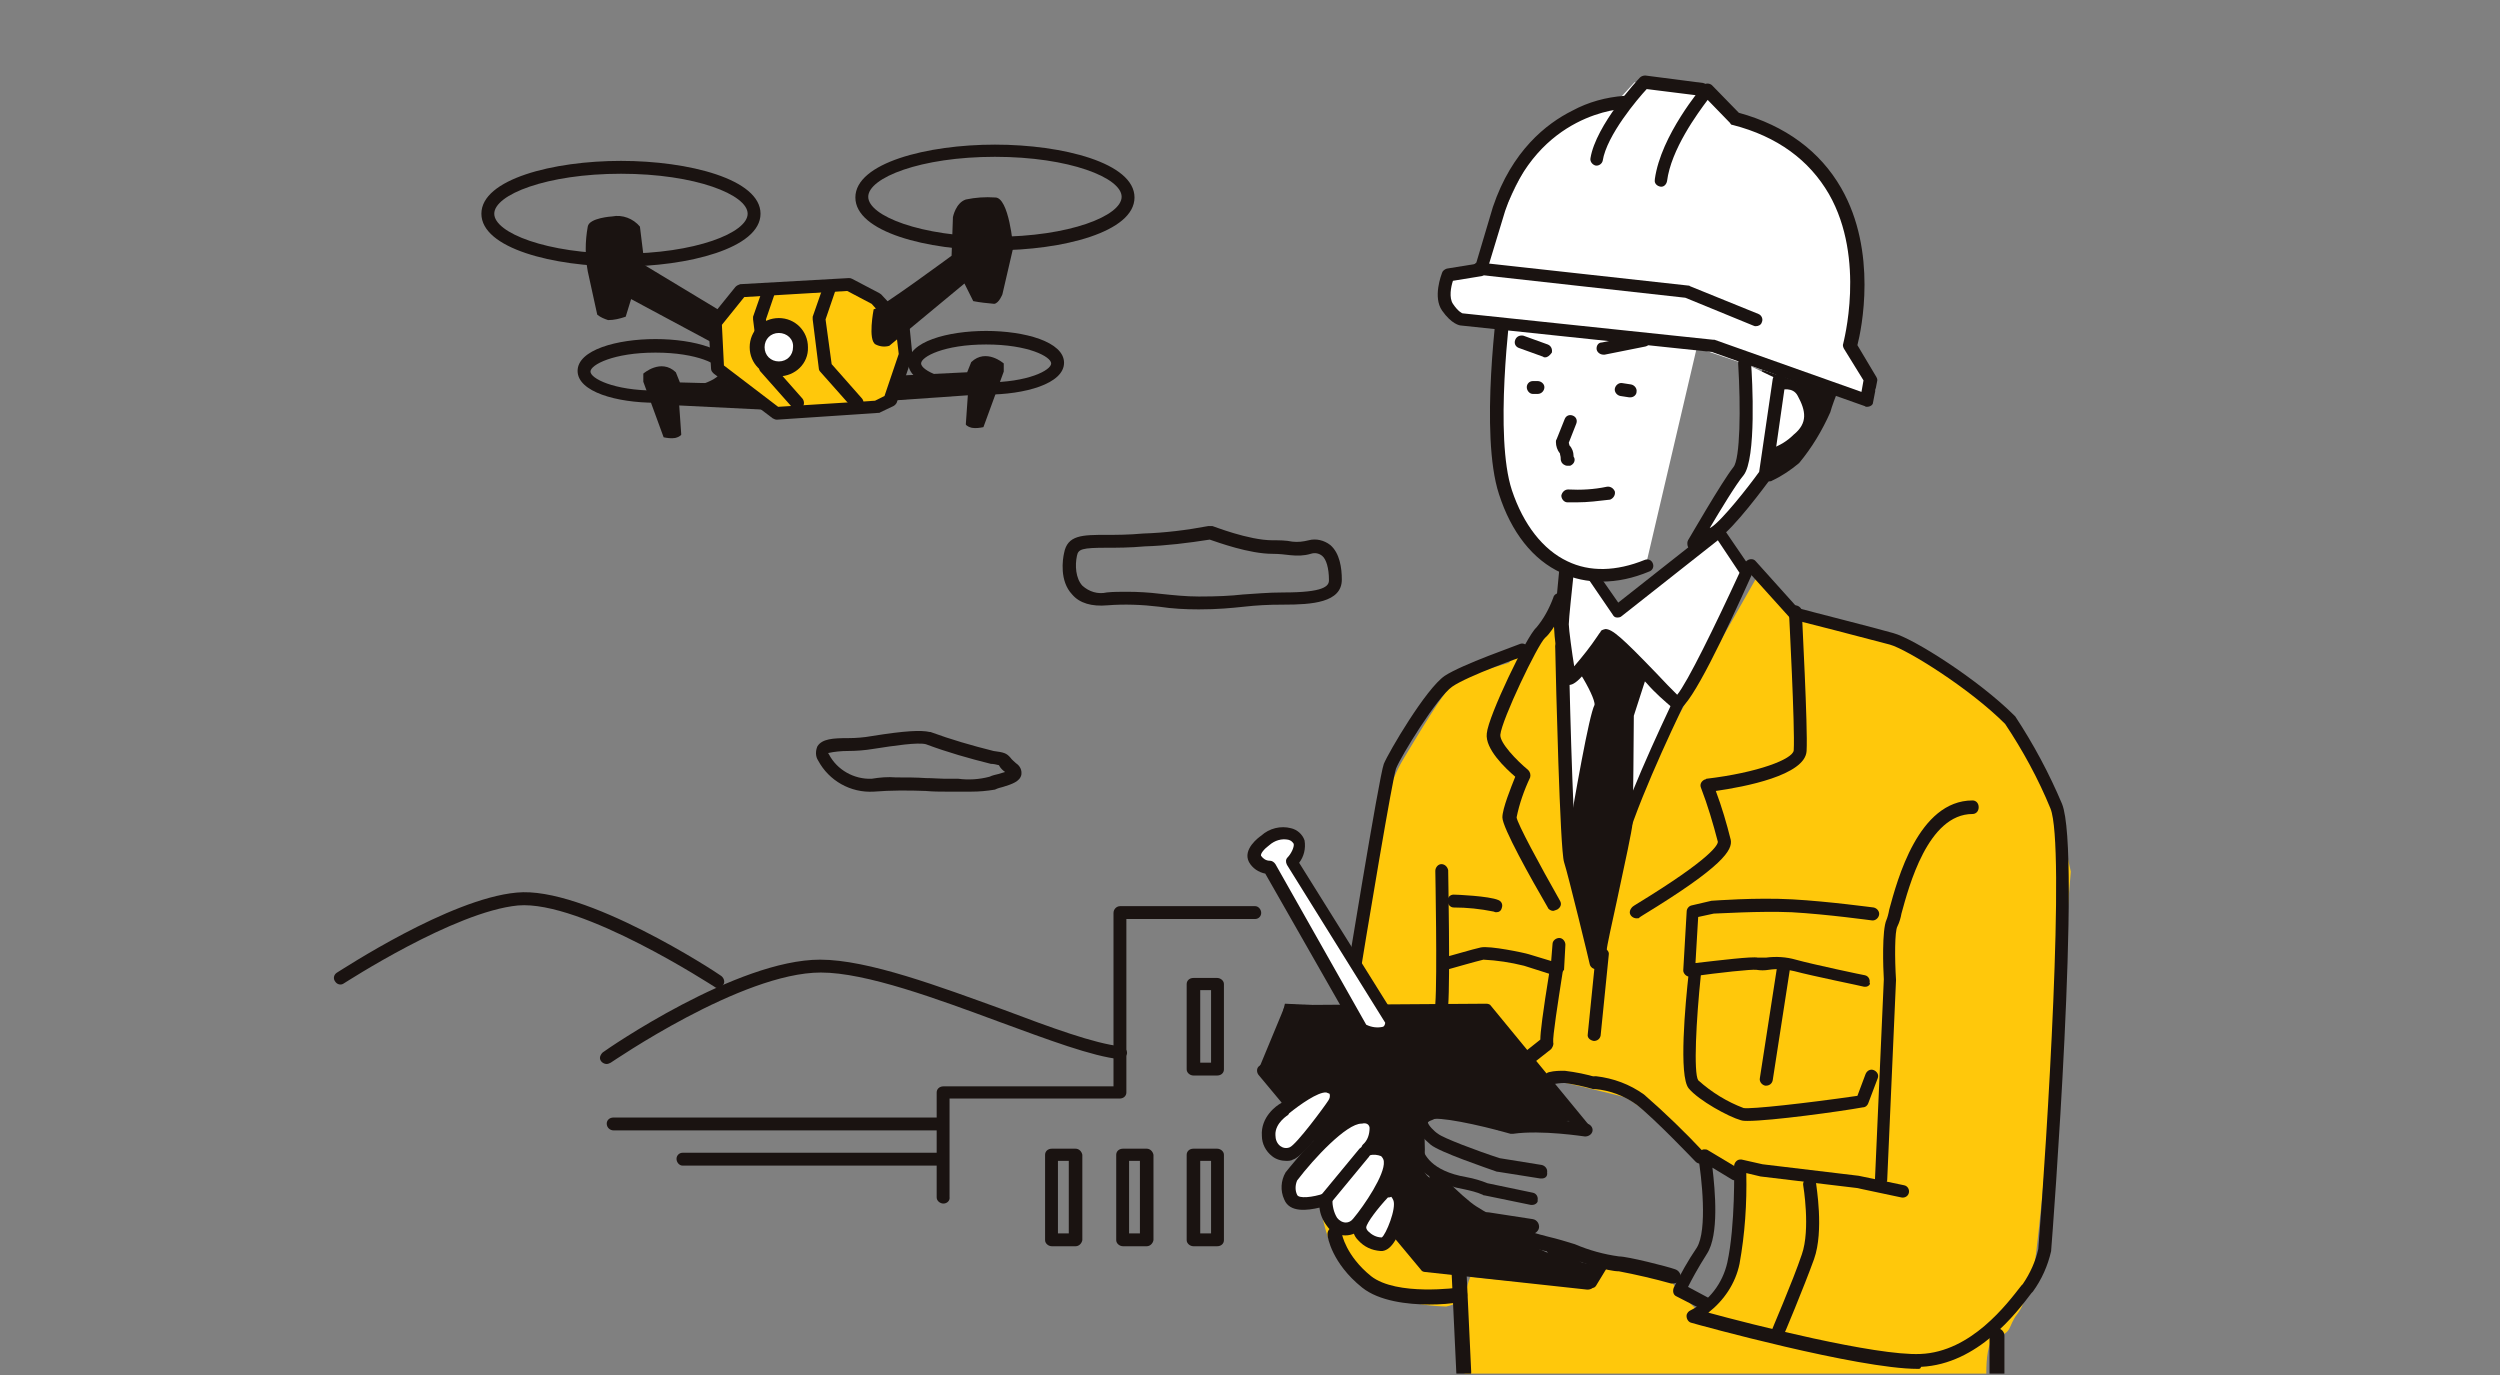 <?xml version="1.0" encoding="utf-8"?>
<!-- Generator: Adobe Illustrator 27.2.0, SVG Export Plug-In . SVG Version: 6.00 Build 0)  -->
<svg version="1.1" id="レイヤー_6" xmlns="http://www.w3.org/2000/svg" xmlns:xlink="http://www.w3.org/1999/xlink" x="0px"
	 y="0px" viewBox="0 0 369 203" style="enable-background:new 0 0 369 203;" xml:space="preserve">
<rect x="0" y="0" width="369" height="203" fill="#808080" stroke="none"/>
<style type="text/css">
	.st0{clip-path:url(#SVGID_00000001637879353809607490000001163759953781093800_);}
	.st1{fill:#1A1311;}
	.st2{fill:#FFC80B;}
	.st3{fill:#FFFFFF;}
	.st4{fill:none;}
</style>
<g id="グループ_918" transform="translate(-792.147 -883.154)">
	<g>
		<defs>
			<rect id="SVGID_1_" x="823.6" y="883.2" width="306.2" height="202.7"/>
		</defs>
		<clipPath id="SVGID_00000111180710055904692140000009317234780086507912_">
			<use xlink:href="#SVGID_1_"  style="overflow:visible;"/>
		</clipPath>
		<g id="グループ_937" style="clip-path:url(#SVGID_00000111180710055904692140000009317234780086507912_);">
			<g id="グループ_936">
				<g id="グループ_918-2">
					<path id="パス_6054" class="st1" d="M1053.3,953.2c1.3-0.7,2.6-1.5,3.7-2.4c1.7-2.2,3.1-4.6,4.3-7.1c0.2-0.8,0.9-2.7,0.9-2.7
						s-2.7-1.3-3.7-1.7s-3.8-1.6-3.8-1.6s-1.3-0.5-1.7,1.2C1052.5,940.4,1051.3,952.8,1053.3,953.2z"/>
					<path id="パス_6055" class="st1" d="M1053.3,954.2c-0.1,0-0.1,0-0.2,0c-0.5-0.1-0.8-0.4-1.1-0.9c-1.5-2.6-0.4-13.3,0-14.8
						c0.2-0.7,0.6-1.3,1.3-1.7c0.5-0.3,1.2-0.3,1.7-0.1c0,0,2.9,1.2,3.9,1.7s3.8,1.8,3.8,1.8c0.4,0.2,0.7,0.7,0.5,1.2
						c0,0-0.7,1.8-0.9,2.6c-1.2,2.7-2.7,5.2-4.6,7.5c-1.2,1-2.5,1.9-4,2.6C1053.6,954.2,1053.4,954.2,1053.3,954.2z M1054.3,938.5
						c-0.1,0-0.1,0-0.2,0c-0.2,0.1-0.3,0.3-0.3,0.5c-0.5,1.7-1.1,10.9-0.4,13c1-0.5,2-1.2,2.9-1.9c1.6-2.1,2.9-4.3,4.1-6.7
						c0.1-0.5,0.4-1.3,0.7-1.9c-0.9-0.4-2.2-1.1-2.9-1.4C1057.1,939.7,1054.5,938.6,1054.3,938.5
						C1054.3,938.5,1054.3,938.5,1054.3,938.5L1054.3,938.5z"/>
				</g>
				<path id="パス_6056" class="st2" d="M996.7,1063c-3.2,0.8-9.3,0-9.3,0s1.4,8.4,7.5,10.7c3.4,1.4,7,2.2,10.7,2.3
					c0,0,2.8-0.5,2.8-2.3c0-1-0.2-2-0.8-2.9L996.7,1063z"/>
				<path id="パス_6057" class="st1" d="M1024.6,1048.5l-13-15.8l-29.8-1.4l-2.3,9.3l2.3,4.2l4.9,7.5c0,0,14.3,15.8,15.1,16.8
					s24.8,3.6,24.8,3.6l1.8-2.6c0,0-4.2-0.9-6.1-1.4s-9.3-4.2-10.7-5.1s-3.6-1.8-5.6-4.2s-4.2-2.3-3.7-4.7s-0.5-5.6,0.9-6.1
					s0.9-0.9,4.2-0.5s4.9,0.4,6.5,0.9S1024.6,1048.5,1024.6,1048.5z"/>
				<path id="パス_6058" class="st2" d="M1082.9,984.2l-10.7-6.5c0,0-7.5-2.8-9.8-2.8c-1.8-0.1-3.5-0.6-5.1-1.4l-3.3-3.3l-2.3-2.3
					c0,0-11.7,20.5-12.6,22.4c-0.9,1.9-8.9,15.4-8.9,15.4l-4.2-0.9c0,0-1.4-3.7-2.3-7s-1.4-23.8-1.4-23.8l-7.5,7
					c0,0-6.5,1.9-7.9,2.8s-6.1,8.9-7.5,11.2s-2.3,4.7-2.3,6.1s-5.1,22.4-5.1,22.4l3.7,8.9l15.8,0.5l8.4,9.3c0,0,9,2.1,11.7,2.8
					c2.6,0.7,9,7.6,10.3,8.4s4,2.6,5.6,2.3c1-0.1,1.9,0.5,2.3,1.4l-0.9,11.7l-5.6,8.4l-3.3-3.3l-1.4-1.9l-9.8-2.3
					c0,0,0.5,3.3-3.3,3.3c-3.7,0-16.3-1.4-16.3-1.4c-1.6,3-0.9,14-0.9,14l0.1,1.9l77.1,1.8c0,0-0.9-8.4,1.4-8.9s1.6-1.5,3-3.3
					s1.4-4.2,2.3-6.1s5.6-59.2,5.6-59.2s-1.9-8.4-2.3-10.3S1088,985.6,1082.9,984.2z"/>
				<path id="パス_6059" class="st1" d="M888.9,942.6c-5.7,0-11.5-1.6-11.5-4.7s5.8-4.7,11.5-4.7s11.5,1.6,11.5,4.7
					S894.6,942.6,888.9,942.6z M888.9,935.2c-6.2,0-9.6,1.8-9.6,2.8s3.4,2.8,9.6,2.8s9.6-1.8,9.6-2.8S895.1,935.2,888.9,935.2z"/>
				<path id="パス_6060" class="st1" d="M908.5,943.8l-16.1-0.8l0.3,4.3c0,0-0.1,0.3-0.9,0.5c-0.6,0.1-1.2,0-1.7-0.1l-3-8.2v-1.2
					c0,0,2.6-2.3,4.8-0.2l0.6,1.5l14.8,0.4"/>
				<path id="パス_6061" class="st1" d="M991.1,1033.2c-0.1,0-0.1,0-0.2,0c-0.5-0.1-0.9-0.6-0.8-1.1c0,0,0,0,0,0
					c0.6-3.5,5.6-34.4,6.3-36.2c0.7-1.7,6.2-11.1,9-13c2.6-1.7,10.7-4.5,11.1-4.7c0.5-0.2,1,0.1,1.2,0.6s-0.1,1-0.6,1.2
					c-0.1,0-8.3,2.9-10.6,4.5c-2.2,1.5-7.6,10.3-8.3,12.1c-0.5,1.4-4,22.2-6.2,35.8C992,1032.9,991.6,1033.2,991.1,1033.2z"/>
				<path id="パス_6062" class="st1" d="M1004.9,1032.3C1004.8,1032.3,1004.8,1032.3,1004.9,1032.3c-0.6,0-1-0.5-0.9-1
					c0,0,0,0,0,0c0.3-3.9,0-19.5,0-19.6c0-0.5,0.4-1,0.9-1c0.5,0,0.9,0.4,1,0.9c0,0,0,0,0,0.1c0,0.6,0.3,15.8,0,19.9
					C1005.8,1031.9,1005.4,1032.3,1004.9,1032.3z"/>
				<g id="グループ_919">
					<path id="パス_6063" class="st3" d="M1041,984.5c-0.8,1.8-8.6,17.4-10.4,25.3s-2.9,15.5-2.9,15.5s-3.2-13.3-3.8-15.2
						c-0.6-1.9-1.2-31.3-1.2-31.3l2.1-7.5l6.4,5.1l5.4-2.8L1041,984.5z"/>
					<path id="パス_6064" class="st1" d="M1027.7,1026.2c-0.4,0-0.8-0.3-0.9-0.7c0-0.1-3.2-13.3-3.8-15.1
						c-0.6-1.9-1.2-26.6-1.3-31.6c0-0.1,0-0.2,0-0.3l2.1-7.5c0.1-0.5,0.7-0.8,1.2-0.7c0.1,0,0.2,0.1,0.3,0.2l5.9,4.7l4.9-2.5
						c0.5-0.2,1-0.1,1.3,0.4c0,0,0,0.1,0,0.1l4.4,11c0.1,0.2,0.1,0.5,0,0.7c-0.1,0.3-0.4,0.8-0.8,1.6c-2.2,4.6-8,16.8-9.5,23.5
						c-1.8,7.8-2.9,15.3-2.9,15.4C1028.6,1025.8,1028.2,1026.2,1027.7,1026.2L1027.7,1026.2z M1023.7,978.9
						c0.2,11.2,0.8,29.5,1.2,30.9c0.4,1.2,1.7,6.6,2.7,10.7c0.5-2.9,1.3-6.9,2.2-10.9c1.6-6.8,7.5-19.2,9.7-23.9
						c0.2-0.5,0.4-0.9,0.6-1.2l-3.9-9.7l-4.5,2.3c-0.3,0.2-0.7,0.1-1-0.1l-5.3-4.2L1023.7,978.9z"/>
				</g>
				<g id="グループ_920">
					<path id="パス_6065" class="st1" d="M1026.3,982c0,0,2.8,4.6,2.1,5.6s-4.3,22-4.3,22s4.3,14.6,4.4,13.6
						c0.1-1,3.7-16.9,3.8-18.6s0.2-16.1,0.2-16.1l2.1-6.4l-5.2-4.4L1026.3,982z"/>
					<path id="パス_6066" class="st1" d="M1028.3,1024.2c-0.8,0-1.2-1.1-5.2-14.3c0-0.1,0-0.3,0-0.4c1.6-9.4,3.6-20.8,4.4-22.3
						c0.1-0.6-0.9-2.7-2.1-4.6c-0.2-0.3-0.2-0.7,0-1l3-4.3c0.3-0.4,0.9-0.5,1.3-0.2c0,0,0,0,0.1,0.1l5.2,4.4c0.3,0.2,0.4,0.7,0.3,1
						l-2,6.2c0,1.6-0.1,14.3-0.2,16c-0.1,1-1,5.3-2.3,11.3c-0.7,3.2-1.5,6.8-1.5,7.3c0,0.5-0.4,0.9-0.9,0.9
						C1028.5,1024.2,1028.4,1024.2,1028.3,1024.2z M1025.1,1009.6c1.1,3.7,2.3,7.6,3.1,10.2c0.2-1.1,0.5-2.4,0.9-4.2
						c0.9-4.3,2.2-10.1,2.2-11c0.1-1.7,0.2-15.9,0.2-16c0-0.1,0-0.2,0-0.3l1.9-5.8l-3.9-3.3l-2,2.9c1.8,3.1,2.4,5.2,1.7,6.1
						C1028.6,989.3,1026.4,1001.8,1025.1,1009.6L1025.1,1009.6z M1027.6,987.1C1027.6,987.1,1027.6,987.1,1027.6,987.1
						C1027.6,987.1,1027.6,987.1,1027.6,987.1L1027.6,987.1z"/>
				</g>
				<g id="グループ_921">
					<path id="パス_6067" class="st3" d="M1026.4,967l4.4,6.4l15-11.8l4.1,6c0,0-9,20-10.3,19.3c-1.3-0.8-10-10.8-10.8-9.8
						c-0.7,1-5.2,7.6-5.5,5.9s-1-6.6-1-7.6s0.8-8.2,0.8-8.2L1026.4,967z"/>
					<path id="パス_6068" class="st1" d="M1039.8,987.9c-0.2,0-0.4,0-0.6-0.1c-1.4-1.2-2.8-2.4-4-3.8c-1.9-2-3.8-3.9-5.9-5.7
						l-0.1,0.1c-3.7,5.2-4.8,6.1-5.8,5.8c-0.5-0.1-0.9-0.6-0.9-1.1l-0.2-1.1c-0.4-2.2-0.7-4.4-0.8-6.6c0.1-1,0.8-7.9,0.8-8.2
						c0-0.5,0.4-0.8,0.9-0.9l3.1-0.2c0.3,0,0.6,0.1,0.8,0.4l3.9,5.6l14.2-11.2c0.2-0.2,0.5-0.2,0.7-0.2c0.3,0,0.5,0.2,0.6,0.4l4.1,6
						c0.2,0.3,0.2,0.6,0.1,0.9c-3.9,8.7-8.9,19.2-10.7,19.8C1040,987.8,1039.9,987.9,1039.8,987.9z M1029.1,976c1,0,2.4,1.2,7.5,6.5
						c1.1,1.2,2.4,2.5,3.1,3.2c1.5-1.8,5.6-10.2,9.2-18l-3.2-4.8l-14.2,11.2c-0.2,0.2-0.5,0.2-0.7,0.2c-0.3,0-0.5-0.2-0.6-0.4
						l-4.1-6l-1.7,0.1c-0.2,1.9-0.7,6.5-0.7,7.3c0,0.7,0.5,4.4,0.8,6.2c1.2-1.4,2.4-2.9,3.4-4.4c0.2-0.3,0.4-0.6,0.5-0.7
						C1028.4,976.2,1028.7,976.1,1029.1,976C1029.1,976,1029.1,976,1029.1,976z M1024.4,982.8L1024.4,982.8z"/>
				</g>
				<g id="グループ_922">
					<path id="パス_6069" class="st3" d="M1044.2,927.6c0,0-5.7-7.4-7-8.7s-13.9-0.4-16.1,0.9s-7,7-7,7s-2.9,20.5,0,29.2
						c3.2,9.7,10.7,14.9,20.9,10.9"/>
					<path id="パス_6070" class="st1" d="M1028.5,969c-2,0-4.1-0.4-5.9-1.3c-4.2-1.9-7.4-6-9.2-11.6c-2.9-8.8-0.2-28.7,0-29.6
						c0-0.2,0.1-0.3,0.2-0.5c0.2-0.2,4.9-5.8,7.2-7.2c2.2-1.3,15.4-2.6,17.3-0.7c1.3,1.3,6.8,8.5,7,8.8c0.3,0.4,0.2,1-0.2,1.3
						c-0.4,0.3-1,0.2-1.3-0.2c-1.9-2.5-5.9-7.6-6.9-8.6c-1.4-0.9-13-0.1-14.9,1c-1.6,1-5.1,4.9-6.5,6.6c-0.3,2.4-2.6,20.6,0,28.5
						c1.7,5.1,4.6,8.8,8.2,10.5c3.3,1.6,7.2,1.5,11.4-0.2c0.5-0.2,1,0,1.2,0.5c0.2,0.5,0,1-0.5,1.2
						C1033.2,968.5,1030.9,969,1028.5,969z"/>
				</g>
				<path id="パス_6071" class="st1" d="M1028.8,935.5c-0.5,0-1-0.4-1-0.9c0-0.5,0.3-0.9,0.8-0.9l6-1.2c0.5-0.1,1,0.2,1.1,0.7
					c0.1,0.5-0.2,1-0.7,1.1l0,0l-6,1.2C1029,935.5,1028.9,935.5,1028.8,935.5z"/>
				<path id="パス_6072" class="st1" d="M1020.2,935.9c-0.1,0-0.2,0-0.3-0.1l-3.6-1.3c-0.5-0.2-0.7-0.7-0.5-1.2
					c0.2-0.5,0.7-0.7,1.2-0.6l3.6,1.3c0.5,0.2,0.7,0.7,0.6,1.2C1020.9,935.6,1020.6,935.9,1020.2,935.9L1020.2,935.9z"/>
				<path id="パス_6073" class="st1" d="M1032.8,941.8c-0.1,0-0.1,0-0.2,0l-1.3-0.2c-0.5-0.1-0.9-0.6-0.8-1.1s0.6-0.9,1.1-0.8
					l1.3,0.2c0.5,0.1,0.9,0.6,0.8,1.1C1033.7,941.4,1033.3,941.8,1032.8,941.8L1032.8,941.8z"/>
				<path id="パス_6074" class="st1" d="M1019.1,941.3h-0.7c-0.5,0-0.9-0.5-0.9-1c0-0.5,0.4-0.9,0.9-0.9h0.7c0.5,0,1,0.4,1,0.9
					S1019.7,941.3,1019.1,941.3C1019.1,941.3,1019.1,941.3,1019.1,941.3z"/>
				<g id="グループ_923">
					<path id="パス_6075" class="st3" d="M1054.6,939.9c0,0,2.7-0.9,3.8,1.3s1.8,4.7-0.9,6.9s-3.8,2.2-3.8,2.2"/>
					<path id="パス_6076" class="st1" d="M1053.7,951.3c-0.5,0-0.9-0.4-0.9-1s0.4-1,0.9-1c1.2-0.4,2.3-1.1,3.2-2
						c2.1-1.7,1.8-3.5,0.6-5.7c-0.7-1.4-2.4-0.9-2.6-0.9c-0.5,0.1-1-0.2-1.2-0.7c-0.1-0.5,0.1-1,0.6-1.1c1.9-0.7,4,0.1,4.9,1.8
						c0.7,1.4,2.5,5-1.1,8C1055.3,951.1,1054,951.3,1053.7,951.3z"/>
				</g>
				<g id="グループ_925">
					<path id="パス_6077" class="st3" d="M1046.2,899.7l-3.5-3.4l-9.3-1l-3.4,3.7c-3.2,0-6.4,1.3-8.8,3.4
						c-3.9,3.7-7.4,13.1-9.6,17.4s-2.3,3.1-2.3,3.1l-4.2,1.9l0.5,3.8c0,0,1.1,1.9,1.8,1.5s35.3,4.4,35.3,4.4s24.5,8.5,24.8,7.7
						s1.8-1.1,1.4-1.8s-3.4-4.8-3.3-5.4s1.2-15.7-0.5-19.8S1055.9,900.8,1046.2,899.7z"/>
					<g id="グループ_924">
						<path id="パス_6078" class="st1" d="M1067.7,943.2c-0.1,0-0.2,0-0.3-0.1l-22.6-8l-37-3.9c-0.2,0-1.4-0.2-2.8-2.2
							c-1.4-2-0.1-5.3,0-5.6c0.1-0.3,0.4-0.5,0.7-0.6l4.3-0.7l2.5-8.4c2.8-8.3,7.9-12.3,11.7-14.2c2.4-1.3,5-2,7.7-2.2
							c0.5,0,0.9,0.4,1,0.9c0,0,0,0,0,0c0,0.5-0.4,1-0.9,1c-0.5,0-12.8,0.6-17.7,15.1l-2.7,8.9c-0.1,0.3-0.4,0.6-0.7,0.7l-4.3,0.7
							c-0.3,0.9-0.6,2.5,0,3.4c0.8,1.2,1.4,1.4,1.4,1.4l37,3.9c0.1,0,0.1,0,0.2,0l21.7,7.7l0.3-1.7l-2.9-4.7
							c-0.1-0.2-0.2-0.5-0.1-0.7c0-0.1,3.4-12.5-2.1-22.1c-2.9-5-7.6-8.5-14.2-10.2c-0.2,0-0.3-0.1-0.4-0.3l-3.3-3.4
							c-1.5,2-5.4,7.3-6,12c-0.1,0.5-0.5,0.9-1,0.8s-0.9-0.5-0.8-1c0,0,0,0,0-0.1c0.9-6.5,6.9-13.5,7.1-13.8
							c0.3-0.4,0.9-0.4,1.3-0.1c0,0,0,0,0.1,0.1l3.9,4c6.9,1.9,12,5.7,15.1,11.1c5.4,9.4,3,20.9,2.4,23.2l2.8,4.7
							c0.1,0.2,0.2,0.4,0.1,0.7l-0.6,3.1C1068.6,942.9,1068.2,943.2,1067.7,943.2L1067.7,943.2z"/>
						<path id="パス_6079" class="st1" d="M1027.8,907.6c0,0-0.1,0-0.1,0c-0.5-0.1-0.9-0.6-0.8-1.1c0.8-4.9,7-11.6,7.3-11.9
							c0.2-0.2,0.5-0.3,0.8-0.3l8.5,1.1c0.5,0.1,0.9,0.5,0.8,1.1c-0.1,0.5-0.5,0.9-1.1,0.8l-8-1c-1.3,1.4-5.9,6.8-6.5,10.6
							C1028.6,907.3,1028.2,907.6,1027.8,907.6z"/>
						<path id="パス_6080" class="st1" d="M1051.3,931.3c-0.1,0-0.2,0-0.4-0.1l-10-4.1l-30.6-3.4c-0.5-0.1-0.9-0.5-0.8-1
							s0.5-0.9,1-0.8l30.8,3.4c0.1,0,0.2,0,0.3,0.1l10.1,4.1c0.5,0.2,0.7,0.8,0.5,1.2C1052.1,931.1,1051.7,931.3,1051.3,931.3
							L1051.3,931.3z"/>
					</g>
				</g>
				<g id="グループ_926">
					<path id="パス_6081" class="st3" d="M1049.7,936.8c0,0,0.9,13.7-0.9,16s-6.7,10.6-6.7,10.6c1.1-0.4,2.1-0.9,3.1-1.6
						c2.2-1.3,7.5-8.6,7.5-8.6l2-14"/>
					<path id="パス_6082" class="st1" d="M1042.1,964.4c-0.5,0-0.9-0.4-0.9-1c0-0.2,0-0.3,0.1-0.5c0.2-0.3,4.9-8.5,6.7-10.8
						c1-1.2,1.1-8.7,0.7-15.3c0-0.5,0.4-1,0.9-1c0.5,0,1,0.4,1,0.9l0,0c0.2,2.4,0.8,14.2-1.1,16.6c-1.1,1.3-3.4,5.1-5,7.8l0.2-0.1
						c1.6-1,5.6-6.1,7.1-8.2l2-13.7c0.1-0.5,0.6-0.9,1.1-0.8c0.5,0.1,0.9,0.6,0.8,1.1l0,0l-2,14c0,0.2-0.1,0.3-0.2,0.4
						c-0.6,0.8-5.5,7.5-7.8,8.9c-1,0.7-2.2,1.3-3.4,1.7C1042.3,964.4,1042.2,964.4,1042.1,964.4z"/>
				</g>
				<path id="パス_6083" class="st1" d="M1023.5,951.9c-0.4,0-0.8-0.3-0.9-0.6c-0.1-0.2-0.1-0.4-0.1-0.6c0-0.2-0.1-0.4-0.1-0.6
					c-0.4-0.5-0.6-1.1-0.6-1.7c0-0.1,0-0.3,0.1-0.4l1.2-3c0.2-0.5,0.7-0.7,1.2-0.5c0.5,0.2,0.7,0.7,0.5,1.2l-1.1,2.8
					c0,0.1,0.1,0.3,0.1,0.4c0.4,0.4,0.6,1,0.6,1.5c0,0.1,0,0.2,0.1,0.3c0.2,0.5-0.1,1-0.6,1.2
					C1023.7,951.9,1023.6,951.9,1023.5,951.9L1023.5,951.9z"/>
				<path id="パス_6084" class="st1" d="M1024.9,957.3c-0.8,0-1.4,0-1.4,0c-0.5,0-0.9-0.5-0.9-1c0,0,0,0,0,0
					c0.1-0.5,0.5-0.9,1-0.9c1.9,0.1,3.8,0,5.7-0.4c0.5-0.1,1,0.2,1.2,0.7c0.1,0.5-0.2,1-0.7,1.2
					C1028.1,957.1,1026.5,957.3,1024.9,957.3z"/>
				<path id="パス_6085" class="st1" d="M1069.8,1058.1L1069.8,1058.1c-0.6,0-1-0.5-0.9-1l1.3-29.4c-0.1-1.6-0.3-7.3,0.4-8.8
					c0.1-0.2,0.3-0.9,0.4-1.5c1.2-4.4,4.3-16.1,12.3-16.1c0.5,0,0.9,0.4,0.9,1s-0.4,1-0.9,1c-6.6,0-9.4,10.7-10.5,14.7
					c-0.1,0.6-0.3,1.3-0.6,1.9c-0.4,0.7-0.4,4.7-0.2,7.9l-1.3,29.5C1070.7,1057.7,1070.3,1058.1,1069.8,1058.1z"/>
				<path id="パス_6086" class="st1" d="M1043.7,1076.5c-0.2,0-0.3,0-0.4-0.1l-3.7-1.9c-0.5-0.2-0.6-0.8-0.4-1.3
					c1-2,2.1-4,3.4-5.9c1.6-2.6,0.7-10.5,0.2-13.4c-0.1-0.5,0.3-1,0.8-1.1c0.2,0,0.5,0,0.6,0.1l4.5,2.7c0.5,0.3,0.6,0.9,0.3,1.3
					c-0.3,0.5-0.9,0.6-1.3,0.3l-2.8-1.7c0.4,3.4,1,9.9-0.8,12.7c-1.4,2.2-2.3,3.9-2.8,4.9l2.8,1.5c0.5,0.2,0.6,0.8,0.4,1.3
					C1044.3,1076.3,1044,1076.5,1043.7,1076.5L1043.7,1076.5z"/>
				<path id="パス_6087" class="st1" d="M1039.1,1072.6c-0.1,0-0.2,0-0.3,0c-2.5-0.7-5.1-1.3-7.7-1.8c-1.6,0-5.4-1.2-7.3-2
					c-1.2-0.4-2.4-0.8-3.6-1c-1.8-0.4-3.5-0.9-5.2-1.6c-0.6-0.2-0.8-0.9-0.6-1.4c0.2-0.6,0.9-0.8,1.4-0.6c1.6,0.6,3.3,1.1,4.9,1.5
					c1.3,0.3,2.6,0.7,3.9,1.1c2.1,0.9,4.3,1.5,6.5,1.8c1.3,0,7.2,1.5,8.3,1.9c0.6,0.2,0.9,0.8,0.8,1.3
					C1040.1,1072.3,1039.6,1072.6,1039.1,1072.6L1039.1,1072.6z"/>
				<path id="パス_6088" class="st1" d="M1019.7,1057.1c-0.1,0-0.1,0-0.2,0l-6.3-1c-0.1,0-0.1,0-0.1,0c-1.4-0.5-8.5-2.9-9.8-4
					c-0.9-0.8-2.2-1.9-2.2-3.3c0.1-0.8,0.5-1.5,1.2-1.9c1.9-1.3,9.7,0.7,13.2,1.7c3.6-0.3,7.3-0.2,10.9,0.4c0.5,0.1,0.9,0.6,0.8,1.1
					c-0.1,0.5-0.6,0.8-1.1,0.8c-0.1,0-6.4-1-10.6-0.4c-0.1,0-0.3,0-0.4,0c-4.9-1.4-10.8-2.6-11.8-2.1c-0.2,0.2-0.4,0.3-0.4,0.4
					c0,0.4,1,1.4,1.5,1.7c0.7,0.6,5.7,2.5,9.1,3.6l6.2,1c0.5,0.1,0.9,0.6,0.8,1.1C1020.6,1056.8,1020.2,1057.1,1019.7,1057.1
					L1019.7,1057.1z"/>
				<path id="パス_6089" class="st1" d="M1043.1,1054.9c-0.3,0-0.5-0.1-0.7-0.3c-0.1-0.1-6-6.3-8.7-8.4c-1.8-1.3-3.9-2.1-6.1-2.3
					c-0.5,0-0.9-0.5-0.9-1s0.5-0.9,1-0.9c2.6,0.3,5,1.2,7.1,2.7c3.1,2.7,6.1,5.6,8.9,8.6c0.4,0.4,0.3,1,0,1.3
					C1043.5,1054.8,1043.3,1054.9,1043.1,1054.9L1043.1,1054.9z"/>
				<path id="パス_6090" class="st1" d="M1025.7,1050.5c-0.3,0-0.6-0.1-0.7-0.3l-14-17l-28,0.2l-2.6,6.3l27.5,0.7
					c0.3,0,0.6,0.2,0.7,0.4l5.6,7.7c0.3,0.4,0.2,1-0.2,1.3c-0.4,0.3-1,0.2-1.3-0.2l-5.3-7.3l-28.4-0.7c-0.5,0-0.9-0.4-0.9-1
					c0-0.1,0-0.2,0.1-0.3l3.4-8.2c0.1-0.4,0.5-0.6,0.9-0.6l29-0.2c0.3,0,0.6,0.1,0.7,0.3l14.3,17.4c0.3,0.4,0.3,1-0.1,1.3
					C1026.1,1050.4,1025.9,1050.5,1025.7,1050.5L1025.7,1050.5z"/>
				<path id="パス_6091" class="st1" d="M1026.5,1073.5c0,0-0.1,0-0.1,0l-23.9-2.6c-0.2,0-0.5-0.1-0.6-0.3l-24-28.8
					c-0.3-0.4-0.3-1,0.1-1.3c0.4-0.3,1-0.3,1.3,0.1l23.7,28.5l23.6,2.6c0.5,0.1,0.9,0.5,0.8,1.1
					C1027.4,1073.2,1027,1073.5,1026.5,1073.5L1026.5,1073.5z"/>
				<g id="グループ_927">
					<path id="パス_6092" class="st3" d="M981.8,1046.9c0,0-2.5,1.4-2.4,3.9s2,3,3.3,2.7s6-6.8,6.3-7.4s0.9-2.4-1.1-2.5
						S981.8,1046.9,981.8,1046.9z"/>
					<path id="パス_6093" class="st1" d="M982,1054.5c-0.7,0-1.5-0.2-2.1-0.7c-0.9-0.7-1.5-1.8-1.5-3c-0.2-2.8,2.2-4.5,2.8-4.8
						c0.9-0.7,4.5-3.7,6.8-3.5c0.8,0,1.6,0.4,2.1,1.1c0.4,0.9,0.3,1.9-0.2,2.8c-0.1,0.3-5.1,7.4-6.9,7.9
						C982.7,1054.5,982.3,1054.5,982,1054.5z M982.3,1047.7c0,0-2,1.2-1.9,3c0,0.6,0.2,1.2,0.7,1.6c0.4,0.3,0.9,0.4,1.4,0.2
						c1-0.4,5.2-6.1,5.7-6.9c0.2-0.3,0.3-0.6,0.2-1c0,0-0.2-0.1-0.5-0.2c-1.2-0.1-3.9,1.8-5.5,3.1
						C982.4,1047.6,982.3,1047.6,982.3,1047.7L982.3,1047.7z M981.8,1046.9L981.8,1046.9z"/>
				</g>
				<g id="グループ_928">
					<path id="パス_6094" class="st3" d="M982.7,1056.9c0,0,6.8-8.8,10.3-8.8c0,0,1.9-0.3,2.2,1.4c0.1,1.2-0.4,2.4-1.3,3.3
						c0,0,3-0.8,3.3,1.7s-3.5,7.7-4.7,9.1c-0.8,1-2.3,1.2-3.3,0.3c-0.2-0.1-0.3-0.3-0.5-0.5c-0.6-1-1-2.1-0.9-3.3
						c0,0-4.4,1.6-5.2-0.3C982.1,1058.9,982.1,1057.8,982.7,1056.9z"/>
					<path id="パス_6095" class="st1" d="M990.7,1065.5L990.7,1065.5c-1.1,0-2.1-0.5-2.7-1.4c-0.6-0.8-1-1.7-1.1-2.7
						c-1.7,0.4-4.4,0.8-5.2-1.2c-0.6-1.3-0.5-2.8,0.2-4l0,0c1.2-1.5,7.2-9,11-9.1c1.5-0.3,2.9,0.7,3.2,2.2c0,0,0,0,0,0
						c0.1,0.8,0,1.7-0.4,2.5c0.4,0.1,0.8,0.2,1.2,0.5c0.7,0.5,1.2,1.3,1.2,2.1c0.4,3.5-4.9,9.8-5,9.9
						C992.6,1065.1,991.7,1065.5,990.7,1065.5z M987.8,1059.3c0.5,0,1,0.4,1,0.9c0,0,0,0,0,0c0,0.9,0.2,1.9,0.7,2.7
						c0.3,0.4,0.8,0.7,1.3,0.7h0c0.4,0,0.8-0.2,1.1-0.6c1.6-1.9,4.7-6.5,4.5-8.4c0-0.3-0.2-0.6-0.4-0.8c-0.5-0.2-1.2-0.3-1.7-0.1
						c-0.5,0.1-1-0.2-1.2-0.7c-0.1-0.3,0-0.7,0.2-0.9c0.7-0.6,1-1.5,1-2.5c-0.1-0.7-0.8-0.7-1.1-0.6c0,0-0.1,0-0.1,0
						c-2.2,0-7,5.1-9.5,8.4c-0.3,0.7-0.3,1.5,0,2.1c0.2,0.6,2.3,0.4,4-0.2C987.6,1059.3,987.7,1059.3,987.8,1059.3z"/>
				</g>
				<g id="グループ_929">
					<path id="パス_6096" class="st3" d="M996.4,1059.1c0.7-0.4,1.7-0.1,2.1,0.6c0.1,0.1,0.1,0.2,0.1,0.3c0.6,1.7-1.3,6.6-2.5,6.8
						s-3.6-1.3-3.3-2.7S996.4,1059.1,996.4,1059.1z"/>
					<path id="パス_6097" class="st1" d="M995.9,1067.8c-1.3-0.1-2.4-0.6-3.3-1.6c-0.6-0.6-0.9-1.4-0.7-2.3
						c0.4-1.6,3.3-4.8,3.8-5.5c0.1-0.1,0.2-0.2,0.3-0.2c0.7-0.3,1.4-0.4,2.1-0.1c0.7,0.3,1.2,0.9,1.4,1.6c0.6,1.7-0.4,4.8-1.4,6.5
						c-0.6,1-1.2,1.5-1.9,1.6C996.1,1067.8,996,1067.8,995.9,1067.8z M997,1059.9c-1.5,1.6-3.1,3.7-3.2,4.4c0,0.2,0.1,0.4,0.3,0.6
						c0.5,0.5,1.2,0.9,2,0.9c0.6-0.4,2.2-4.3,1.7-5.5c-0.1-0.2-0.2-0.4-0.3-0.5C997.3,1059.9,997.1,1059.9,997,1059.9L997,1059.9z"
						/>
				</g>
				<path id="パス_6098" class="st1" d="M1027.6,1043.9c-0.1,0-0.2,0-0.3,0c-1.4-0.4-2.8-0.7-4.2-0.9c-0.6,0-1.3,0.1-1.9,0.2
					c-0.5,0.1-1-0.2-1.1-0.7c-0.1-0.5,0.2-1,0.7-1.1c0.8-0.2,1.5-0.2,2.3-0.2c1.6,0.2,3.2,0.5,4.8,1c0.5,0.1,0.8,0.7,0.6,1.2
					C1028.4,1043.6,1028.1,1043.9,1027.6,1043.9L1027.6,1043.9z"/>
				<g id="グループ_930">
					<path id="パス_6099" class="st3" d="M997.5,1033.8l-14.7-23.5c0,0,1.5-1.7,1-2.9s-2.7-2.1-5-0.2c0,0-2.1,1.5-1.5,2.7
						c0.4,0.8,1.2,1.2,2.1,1.3l13.6,23.9C993.1,1035.1,997.5,1037.2,997.5,1033.8z"/>
					<path id="パス_6100" class="st1" d="M995.7,1036.7c-1,0-2-0.3-3-0.7c-0.2-0.1-0.3-0.2-0.4-0.4l-13.4-23.5
						c-1-0.2-1.9-0.8-2.4-1.7c-1-1.9,1.5-3.7,1.8-3.9c1.2-1.1,2.9-1.5,4.4-1.1c0.9,0.2,1.7,0.9,2,1.8c0.2,1.2-0.1,2.4-0.8,3.3
						l14.3,22.9c0.1,0.2,0.1,0.3,0.1,0.5c0.1,1-0.4,1.9-1.2,2.4C996.8,1036.6,996.3,1036.7,995.7,1036.7z M993.8,1034.4
						c0.8,0.4,1.7,0.5,2.5,0.3c0.2-0.1,0.3-0.4,0.3-0.6l-14.5-23.3c-0.2-0.4-0.2-0.8,0.1-1.1c0.5-0.5,1-1.5,0.9-2
						c-0.2-0.3-0.4-0.5-0.8-0.6c-1-0.2-2,0.1-2.8,0.8c-0.7,0.5-1.4,1.3-1.2,1.6c0.3,0.4,0.7,0.7,1.3,0.7c0.3,0,0.6,0.2,0.8,0.5
						L993.8,1034.4z"/>
				</g>
				<path id="パス_6101" class="st1" d="M883.8,922.5c-10,0-20.6-2.7-20.6-7.8s10.6-7.8,20.6-7.8s20.6,2.7,20.6,7.8
					S893.7,922.5,883.8,922.5z M883.8,908.8c-11,0-18.7,3.1-18.7,5.9s7.7,5.9,18.7,5.9s18.7-3.1,18.7-5.9S894.8,908.8,883.8,908.8z"
					/>
				<path id="パス_6102" class="st1" d="M937.7,941.4c-5.7,0-11.5-1.6-11.5-4.7s5.8-4.7,11.5-4.7s11.5,1.6,11.5,4.7
					S943.4,941.4,937.7,941.4z M937.7,934c-6.2,0-9.6,1.8-9.6,2.8s3.4,2.8,9.6,2.8s9.6-1.8,9.6-2.8S943.9,934,937.7,934L937.7,934z"
					/>
				<g id="グループ_931">
					<path id="パス_6103" class="st2" d="M921.5,927.2l-4-2.1l-16,0.9l-3.8,4.7l0.4,6.8l8.7,6.6l14.9-0.9l1.9-0.9l2.3-6.8l-0.4-4
						L921.5,927.2z"/>
					<path id="パス_6104" class="st1" d="M906.8,945.1c-0.2,0-0.4-0.1-0.6-0.2l-8.7-6.6c-0.2-0.2-0.4-0.4-0.4-0.7l-0.4-6.8
						c0-0.2,0.1-0.5,0.2-0.6l3.8-4.7c0.2-0.2,0.4-0.3,0.7-0.4l16-0.9c0.2,0,0.3,0,0.5,0.1l4,2.1c0.1,0.1,0.2,0.1,0.3,0.2l4,4.3
						c0.1,0.1,0.2,0.3,0.2,0.5l0.4,4c0,0.1,0,0.3,0,0.4l-2.3,6.8c-0.1,0.2-0.3,0.4-0.5,0.5l-1.9,0.9c-0.1,0.1-0.2,0.1-0.4,0.1
						L906.8,945.1L906.8,945.1z M899,937.1l8,6.1l14.3-0.9l1.4-0.7l2.1-6.2l-0.4-3.4l-3.6-4l-3.6-1.9L902,927l-3.3,4.1L899,937.1z"
						/>
				</g>
				<g id="グループ_932">
					<circle id="楕円形_77" class="st1" cx="907.1" cy="934.4" r="3.4"/>
					<path id="パス_6105" class="st1" d="M907.1,938.7c-2.4,0-4.3-1.9-4.3-4.3s1.9-4.3,4.3-4.3s4.3,1.9,4.3,4.3c0,0,0,0,0,0
						C911.5,936.8,909.5,938.7,907.1,938.7z M907.1,932c-1.3,0-2.4,1.1-2.4,2.4s1.1,2.4,2.4,2.4c1.3,0,2.4-1.1,2.4-2.4
						C909.6,933,908.5,932,907.1,932z"/>
				</g>
				<path id="パス_6106" class="st1" d="M918.6,943.6c-0.3,0-0.5-0.1-0.7-0.3l-4.7-5.3c-0.1-0.1-0.2-0.3-0.2-0.5l-0.9-7.2
					c0-0.1,0-0.3,0-0.4l1.5-4.3c0.2-0.5,0.7-0.8,1.2-0.6c0.5,0.2,0.8,0.7,0.6,1.2l0,0l-1.4,4.1l0.9,6.6l4.5,5.1
					c0.3,0.4,0.3,1-0.1,1.3C919.1,943.5,918.9,943.6,918.6,943.6L918.6,943.6z"/>
				<path id="パス_6107" class="st1" d="M909.8,943.6c-0.3,0-0.5-0.1-0.7-0.3l-4.7-5.3c-0.1-0.1-0.2-0.3-0.2-0.5l-0.9-7.2
					c0-0.1,0-0.3,0-0.4l1.5-4.3c0.2-0.5,0.7-0.8,1.2-0.6c0.5,0.2,0.8,0.7,0.6,1.2l0,0l-1.4,4.1l0.9,6.6l4.5,5.1
					c0.3,0.4,0.3,1-0.1,1.3C910.2,943.5,910,943.6,909.8,943.6z"/>
				<path id="パス_6108" class="st1" d="M898.4,929l-11.1-6.7l-0.7-5.7c-1-1.2-2.6-1.8-4.1-1.5c0,0-3.4,0.2-3.6,1.5
					c-0.4,2.2-0.4,4.4,0,6.6l1.4,6.4c0.5,0.4,1,0.6,1.6,0.8c0.9,0,1.7-0.2,2.6-0.5l0.8-2.6l12.3,6.6"/>
				<path id="パス_6109" class="st1" d="M935.8,927.6l-1.3-2.6l-11.1,9.2c-0.7,0.2-1.4,0.1-2-0.2c-1.2-0.6-0.3-5.2-0.3-5.2
					c0.8,0,11.5-7.9,11.5-7.9l0.2-5.7c0,0,0.4-2.1,1.9-2.6c1.4-0.3,2.9-0.4,4.3-0.3c2.1-0.1,2.7,7.4,2.7,7.4l-1.6,6.9
					c0,0-0.5,1.3-1.2,1.4C937.8,927.9,936.8,927.8,935.8,927.6z"/>
				<path id="パス_6110" class="st1" d="M923.5,942.3l11.5-0.8l-0.3,4.3c0,0,0.1,0.3,0.9,0.5c0.6,0.1,1.2,0,1.7-0.1l3-8.2v-1.2
					c0,0-2.6-2.3-4.8-0.2l-0.6,1.5l-10.2,0.5"/>
				<path id="パス_6111" class="st1" d="M898.1,1029c-0.2,0-0.4-0.1-0.5-0.2c-0.2-0.1-19.6-12.8-29-12
					c-9.4,0.9-25.5,11.4-25.7,11.5c-0.4,0.3-1,0.2-1.3-0.3c-0.3-0.4-0.2-1,0.3-1.3c0.7-0.4,16.6-10.9,26.5-11.8
					c10-1,29.4,11.7,30.2,12.3c0.4,0.3,0.6,0.9,0.3,1.3C898.7,1028.8,898.4,1029,898.1,1029L898.1,1029z"/>
				<path id="パス_6112" class="st1" d="M881.7,1040.2c-0.5,0-1-0.4-1-0.9c0-0.3,0.2-0.6,0.4-0.8c0.8-0.6,19.8-13.7,32.1-13.7
					c7.1,0,17.7,4,27.1,7.4c6.9,2.6,13.4,5,17.3,5.4c0.5,0.1,0.9,0.5,0.9,1c-0.1,0.5-0.5,0.9-1,0.9l0,0c-4.1-0.4-10.7-2.9-17.8-5.5
					c-9.2-3.4-19.7-7.3-26.4-7.3c-11.7,0-30.8,13.2-31,13.3C882.1,1040.1,881.9,1040.2,881.7,1040.2z"/>
				<path id="パス_6113" class="st1" d="M931.4,1060.8c-0.5,0-1-0.4-1-0.9c0,0,0,0,0,0v-15.5c0-0.5,0.4-0.9,1-0.9h25.1v-25.6
					c0-0.5,0.4-1,1-1h19.9c0.5,0,0.9,0.5,0.9,1c0,0.5-0.4,0.9-0.9,0.9h-19v25.6c0,0.5-0.4,0.9-1,0.9h-25.1v14.5
					C932.4,1060.4,931.9,1060.8,931.4,1060.8C931.4,1060.8,931.4,1060.8,931.4,1060.8z"/>
				<path id="パス_6114" class="st1" d="M930.5,1050h-47.8c-0.5,0-1-0.4-1-1c0-0.5,0.4-0.9,1-0.9l0,0h47.8c0.5,0,1,0.4,1,0.9
					C931.4,1049.5,931,1050,930.5,1050L930.5,1050z"/>
				<path id="パス_6115" class="st1" d="M1018.3,1061c-0.1,0-0.1,0-0.2,0l-6.8-1.4c-0.1,0-0.2,0-0.3-0.1c-0.9-0.4-1.8-0.6-2.7-0.8
					c-6.9-1.2-8.4-5.2-8.2-7.2c0.1-1.3,1-2.2,2-2.2h0.1c0.5,0,1,0.4,1,0.9c0,0.5-0.4,1-1,1c-0.2,0.4-0.3,0.9-0.1,1.4
					c0.2,0.8,1.2,3.4,6.5,4.3c1.1,0.2,2.1,0.5,3.1,0.9l6.7,1.4c0.5,0.1,0.8,0.6,0.7,1.1C1019.2,1060.6,1018.8,1061,1018.3,1061
					L1018.3,1061z"/>
				<path id="パス_6116" class="st1" d="M1016.1,1066.6c-0.1,0-0.3,0-0.4-0.1c-0.2-0.1-5.7-2.7-7.7-4.3c-1.7-1.4-3.3-3-4.7-4.8
					c-0.3-0.4-0.2-1,0.2-1.3s1-0.2,1.3,0.2c0,0,0,0,0,0c1.3,1.6,2.8,3,4.4,4.3c1.8,1.5,7.3,4,7.3,4.1c0.5,0.2,0.7,0.8,0.5,1.3
					C1016.8,1066.3,1016.4,1066.6,1016.1,1066.6L1016.1,1066.6z"/>
				<path id="パス_6117" class="st1" d="M1018.2,1065.3c-0.1,0-0.1,0-0.2,0l-6.5-1c-0.6-0.1-1-0.7-0.9-1.3c0.1-0.6,0.7-1,1.3-0.9
					l6.5,1c0.6,0.1,1,0.7,0.9,1.3C1019.2,1064.9,1018.7,1065.3,1018.2,1065.3z"/>
				<g id="グループ_933">
					<line id="線_197" class="st4" x1="993.5" y1="1053.4" x2="987.8" y2="1060.2"/>
					<path id="パス_6118" class="st1" d="M987.8,1061.2c-0.5,0-0.9-0.4-0.9-1c0-0.2,0.1-0.4,0.2-0.6l5.7-6.9
						c0.4-0.4,1-0.4,1.3-0.1c0.4,0.3,0.4,0.9,0.1,1.3l-5.7,6.9C988.3,1061.1,988.1,1061.2,987.8,1061.2z"/>
				</g>
				<path id="パス_6119" class="st1" d="M1026,1072.6c-0.3,0-0.5-0.1-0.7-0.3l-4.5-4c-0.5-0.4-0.5-1.1-0.1-1.6
					c0.4-0.5,1.1-0.5,1.6-0.1l0,0l4.5,4c0.5,0.4,0.5,1.1,0.1,1.6C1026.6,1072.5,1026.3,1072.6,1026,1072.6L1026,1072.6z"/>
				<path id="パス_6120" class="st1" d="M1026.9,1073.3c-0.6,0-1.1-0.5-1.1-1.1c0-0.2,0.1-0.4,0.2-0.6l1.7-2.8
					c0.3-0.5,1-0.7,1.5-0.3c0.5,0.3,0.6,1,0.3,1.5l-1.7,2.8C1027.6,1073.2,1027.3,1073.3,1026.9,1073.3z"/>
				<path id="パス_6121" class="st1" d="M1027.4,1036.8C1027.4,1036.8,1027.4,1036.8,1027.4,1036.8c-0.6-0.1-1-0.5-0.9-1l1.2-11.9
					c0.1-0.5,0.5-0.9,1.1-0.8c0.5,0.1,0.9,0.5,0.8,1l-1.2,11.9C1028.3,1036.5,1027.9,1036.8,1027.4,1036.8z"/>
				<path id="パス_6122" class="st1" d="M1008.2,1086.8c-0.6,0-1.1-0.5-1.1-1l-0.7-14.9c0-0.6,0.4-1.1,1-1.2
					c0.6,0,1.1,0.4,1.2,1.1l0.7,14.9C1009.3,1086.3,1008.9,1086.8,1008.2,1086.8L1008.2,1086.8z"/>
				<path id="パス_6123" class="st1" d="M1003.1,1075.7c-3.2,0-7.4-0.5-9.9-2.5c-4.5-3.6-5.1-7.5-5.1-7.7
					c-0.1-0.6,0.3-1.2,0.9-1.2c0.6-0.1,1.1,0.3,1.2,0.9c0,0.1,0.6,3.3,4.3,6.3c3.8,3,12.9,1.7,13,1.7c0.6-0.1,1.2,0.3,1.2,0.9
					c0.1,0.6-0.3,1.2-0.9,1.2C1006.3,1075.6,1004.7,1075.7,1003.1,1075.7z"/>
				<g id="グループ_934">
					<line id="線_198" class="st4" x1="1010.6" y1="1033.3" x2="1007.8" y2="1041.3"/>
					<path id="パス_6124" class="st1" d="M1007.8,1042.3c-0.5,0-1-0.4-1-0.9c0-0.1,0-0.2,0.1-0.3l2.8-8c0.2-0.5,0.7-0.8,1.2-0.6
						c0.5,0.2,0.8,0.7,0.6,1.2l0,0l-2.8,8C1008.6,1042,1008.2,1042.3,1007.8,1042.3z"/>
				</g>
				<path id="パス_6125" class="st1" d="M971.8,1041.9h-3.5c-0.5,0-1-0.4-1-0.9v-12.6c0-0.5,0.4-0.9,1-0.9h3.5c0.5,0,1,0.4,1,0.9
					v12.6C972.8,1041.5,972.4,1041.9,971.8,1041.9C971.8,1041.9,971.8,1041.9,971.8,1041.9z M969.3,1040h1.6v-10.7h-1.6V1040z"/>
				<path id="パス_6126" class="st1" d="M971.8,1067.1h-3.5c-0.5,0-1-0.4-1-0.9v-12.6c0-0.5,0.4-0.9,1-0.9h3.5c0.5,0,1,0.4,1,0.9
					v12.6C972.8,1066.7,972.4,1067.1,971.8,1067.1C971.8,1067.1,971.8,1067.1,971.8,1067.1z M969.3,1065.2h1.6v-10.7h-1.6V1065.2z"
					/>
				<path id="パス_6127" class="st1" d="M961.4,1067.1h-3.5c-0.5,0-1-0.4-1-0.9v-12.6c0-0.5,0.4-0.9,1-0.9h3.5
					c0.5,0,0.9,0.4,1,0.9v12.6C962.3,1066.7,961.9,1067.1,961.4,1067.1z M958.8,1065.2h1.6v-10.7h-1.6V1065.2z"/>
				<path id="パス_6128" class="st1" d="M950.9,1067.1h-3.5c-0.5,0-1-0.4-1-0.9c0,0,0,0,0,0v-12.6c0-0.5,0.4-0.9,1-0.9h3.5
					c0.5,0,0.9,0.4,1,0.9v12.6C951.8,1066.7,951.4,1067.1,950.9,1067.1z M948.3,1065.2h1.6v-10.7h-1.6V1065.2z"/>
				<path id="パス_6129" class="st1" d="M930.5,1055.2h-37.6c-0.5,0-0.9-0.5-0.9-1c0-0.5,0.4-0.9,0.9-0.9h37.6
					c0.5,0,0.9,0.5,0.9,1C931.4,1054.8,931,1055.2,930.5,1055.2L930.5,1055.2z"/>
				<path id="パス_6130" class="st1" d="M939,920.1c-10,0-20.6-2.7-20.6-7.8s10.6-7.8,20.6-7.8s20.6,2.7,20.6,7.8
					S949,920.1,939,920.1z M939,906.3c-11,0-18.7,3.1-18.7,5.9s7.7,5.9,18.7,5.9s18.7-3.1,18.7-5.9S950,906.3,939,906.3z"/>
				<g id="グループ_935">
					<circle id="楕円形_78" class="st3" cx="907.1" cy="934.4" r="3.1"/>
					<path id="パス_6131" class="st1" d="M907.1,938.4c-2.2,0-4-1.8-4-4c0-2.2,1.8-4,4-4c2.2,0,4,1.8,4,4c0,0,0,0,0,0
						C911.2,936.6,909.4,938.4,907.1,938.4z M907.1,932.3c-1.2,0-2.1,0.9-2.1,2.1c0,1.2,0.9,2.1,2.1,2.1c1.2,0,2.1-0.9,2.1-2.1
						c0,0,0,0,0,0C909.3,933.2,908.3,932.3,907.1,932.3L907.1,932.3z"/>
				</g>
				<path id="パス_6132" class="st1" d="M969.1,973.1c-2,0-3.9-0.1-5.9-0.4c-2.5-0.3-5.1-0.4-7.6-0.2c-2.3,0.2-4.1-0.3-5.2-1.6
					c-1.9-2-1.4-5.2-1.2-6.1c0.5-2.7,2.7-2.7,6.3-2.7c1.4,0,3.2,0,5.4-0.2c3.2-0.1,6.4-0.5,9.6-1.1c0.2,0,0.4,0,0.6,0
					c0.1,0,5.3,2.1,8.9,2.1c1,0,1.9,0,2.9,0.2c0.8,0.1,1.6,0,2.4-0.2c1.1-0.3,2.3,0,3.2,0.7c1.4,1.2,1.7,3.4,1.7,5.1
					c0,3.4-4.4,3.7-8.6,3.7c-2.3,0-4,0.1-5.8,0.3C973.9,972.9,971.9,973.1,969.1,973.1z M958.5,970.5c1.6,0,3.3,0.1,4.9,0.3
					c1.9,0.2,3.8,0.4,5.7,0.4c2.8,0,4.7-0.1,6.5-0.3c1.8-0.1,3.6-0.3,6-0.3c5.9,0,6.7-0.9,6.7-1.8c0-1.8-0.4-3.1-1-3.6
					c-0.5-0.4-1.1-0.5-1.7-0.3c-1,0.3-2,0.3-3,0.2c-0.8-0.1-1.7-0.2-2.6-0.2c-3.5,0-8.1-1.7-9.3-2.1c-3.2,0.5-6.4,0.9-9.6,1
					c-2.2,0.2-4.1,0.2-5.5,0.2c-3.8,0-4.3,0.2-4.5,1.2c-0.3,1.4-0.2,3.3,0.8,4.4c1,0.9,2.3,1.3,3.6,1
					C956.4,970.5,957.5,970.5,958.5,970.5L958.5,970.5z"/>
				<path id="パス_6133" class="st1" d="M935.5,1000c-0.6,0-1.3,0-1.9,0s-1.3,0-1.9,0c-0.8,0-1.8,0-2.9-0.1
					c-2.6-0.1-5.2-0.1-7.7,0.1c-3.4,0.2-6.6-1.6-8.2-4.6c-0.4-0.6-0.4-1.4-0.1-2.1c0.7-1.1,2.3-1.2,4.5-1.2c1.2,0,2.4-0.1,3.5-0.3
					c5-0.8,7.3-0.9,8.6-0.6c0,0,0.1,0,0.1,0c3,1.1,6.1,2,9.3,2.8c1.5,0.2,1.9,0.3,2.5,1c0.2,0.3,0.5,0.5,0.8,0.8
					c0.6,0.4,0.9,1,0.8,1.7c-0.2,1-1.4,1.4-2.7,1.8c-0.4,0.1-0.8,0.2-1.2,0.4C937.8,999.9,936.7,1000,935.5,1000z M924.4,997.9
					c1.5,0,3,0,4.4,0.1c1.1,0,2.1,0.1,2.8,0.1c0.6,0,1.3,0,2,0c1.5,0.2,3.1,0.1,4.6-0.3c0.4-0.2,0.9-0.3,1.3-0.4
					c0.3-0.1,0.7-0.2,1-0.3c-0.3-0.2-0.6-0.5-0.8-0.8c0-0.1-0.1-0.1-0.1-0.2c-0.4-0.1-0.8-0.2-1.2-0.2c-3.2-0.8-6.4-1.7-9.6-2.9
					c-1.2-0.3-4.6,0.2-7.8,0.7c-1.2,0.2-2.5,0.3-3.7,0.3c-1,0-2,0.1-2.9,0.3c0,0.1,0.1,0.2,0.1,0.2c1.2,2.3,3.7,3.7,6.3,3.6
					C922,997.9,923.2,997.8,924.4,997.9z"/>
				<path id="パス_6134" class="st1" d="M1075.2,1085.2c-8.8,0-32.4-6.5-33.4-6.8c-0.5-0.1-0.8-0.7-0.7-1.2
					c0.1-0.3,0.3-0.5,0.5-0.6c2.8-1.4,4.8-4,5.5-7.1c1.2-5.5,1-14.1,1-14.2c0-0.5,0.4-1,0.9-1c0.1,0,0.2,0,0.2,0l3.1,0.7l14.2,1.7
					l6.7,1.4c0.5,0.1,0.8,0.6,0.7,1.1s-0.6,0.8-1.1,0.7l0,0l-6.6-1.4l-14.2-1.7l-2.1-0.5c0.1,4.5-0.2,9-1,13.4
					c-0.6,2.9-2.3,5.4-4.6,7.2c6.2,1.7,24.7,6.4,31.3,6.1c7.5-0.3,12.8-7.4,14.9-10.1l0.2-0.2c1.1-1.6,1.9-3.4,2.3-5.2
					c1.3-16.3,4-59.5,1.8-65c-1.8-4.4-4.1-8.6-6.7-12.5c-5.3-5.3-14.5-11-17-11.7c-2.6-0.7-14.2-3.7-14.3-3.7
					c-0.2,0-0.3-0.1-0.5-0.3l-6.4-7.1c-0.4-0.4-0.3-1,0.1-1.3s1-0.3,1.3,0.1l6.2,6.9c1.8,0.5,11.7,3,14.1,3.7
					c3,0.8,12.6,6.9,17.9,12.2c0,0,0.1,0.1,0.1,0.1c2.7,4.1,5,8.4,6.9,12.9c2.9,7.1-1.4,63.5-1.6,65.9c0,0,0,0.1,0,0.1
					c-0.5,2.2-1.4,4.2-2.7,6l-0.2,0.2c-2.2,2.9-7.9,10.5-16.3,10.9C1075.6,1085.2,1075.5,1085.2,1075.2,1085.2z"/>
				<path id="パス_6135" class="st1" d="M1033.7,1018.7c-0.5,0-1-0.4-1-0.9c0-0.3,0.2-0.6,0.4-0.8c0.1-0.1,0.3-0.2,0.6-0.4
					c11.3-6.9,12-8.8,12-9.2c-0.7-2.7-1.5-5.4-2.5-8c-0.2-0.5,0.1-1,0.6-1.2c0.1,0,0.1,0,0.2-0.1c7.6-0.9,12.8-2.9,12.9-4.2
					c0.2-3.4-0.7-20.2-0.7-20.4c0-0.5,0.4-1,0.9-1s1,0.4,1,0.9c0,0.7,0.9,17.1,0.7,20.6c-0.2,3.6-9.2,5.3-13.4,5.9
					c0.9,2.4,1.6,4.8,2.2,7.2c0.3,1.5-1.1,3.9-12.9,11.1c-0.3,0.2-0.5,0.3-0.6,0.4C1034.1,1018.7,1033.9,1018.7,1033.7,1018.7z"/>
				<path id="パス_6136" class="st1" d="M1067.5,1028.8c-0.1,0-0.1,0-0.2,0c-0.3-0.1-7.7-1.6-10.3-2.3c-1.2-0.3-2.5-0.4-3.8-0.2
					c-0.6,0.1-1.2,0.1-1.8,0c-0.7-0.1-5.4,0.4-9.7,1c-0.5,0.1-1-0.3-1.1-0.8c0-0.1,0-0.1,0-0.2l0.5-8.6c0-0.4,0.3-0.8,0.7-0.9l3-0.7
					c0,0,0.1,0,0.1,0c0.1,0,6.4-0.5,11.8-0.2s11.9,1.2,12,1.2c0.5,0.1,0.9,0.6,0.8,1.1c-0.1,0.5-0.6,0.9-1.1,0.8
					c-0.1,0-6.5-0.9-11.8-1.2c-4.9-0.2-10.8,0.2-11.5,0.2l-2.3,0.5l-0.4,6.8c3.5-0.4,8.4-1,9.2-0.8c0.4,0,0.8,0,1.2,0
					c1.5-0.2,3-0.1,4.4,0.3c2.5,0.7,10.1,2.3,10.2,2.3c0.5,0.1,0.8,0.6,0.7,1.1C1068.3,1028.4,1067.9,1028.8,1067.5,1028.8
					L1067.5,1028.8z"/>
				<path id="パス_6137" class="st1" d="M1050.1,1048.6c-0.3,0-0.7,0-1-0.1c-1.8-0.5-6.2-2.9-7.7-4.7c-1.5-1.8-0.5-12.5,0-17
					c0.1-0.5,0.5-0.9,1-0.8s0.9,0.5,0.8,1c-0.7,6.7-1.1,14.5-0.4,15.6c2,1.8,4.3,3.2,6.7,4.1c1,0.2,9.2-0.7,16.8-1.8l1.2-3.2
					c0.2-0.5,0.7-0.8,1.2-0.6c0.5,0.2,0.8,0.7,0.6,1.2c0,0,0,0,0,0l-1.4,3.7c-0.1,0.3-0.4,0.6-0.8,0.6
					C1063.8,1047.2,1053.6,1048.6,1050.1,1048.6z"/>
				<path id="パス_6138" class="st1" d="M1052.8,1043.4c0,0-0.1,0-0.1,0c-0.5-0.1-0.9-0.6-0.8-1.1c0,0,0,0,0,0l2.6-16.8
					c0.1-0.5,0.6-0.9,1.1-0.8s0.9,0.6,0.8,1.1l-2.6,16.8C1053.7,1043.1,1053.3,1043.4,1052.8,1043.4z"/>
				<path id="パス_6139" class="st1" d="M1054.4,1081.2c-0.5,0-0.9-0.4-1-0.9c0-0.1,0-0.3,0.1-0.4c0-0.1,3.3-7.7,4.6-11.6
					c1.3-3.7,0.2-10.2,0.2-10.2c-0.1-0.5,0.3-1,0.8-1.1s1,0.3,1.1,0.8c0,0.3,1.2,7-0.3,11.2c-1.4,3.9-4.6,11.6-4.7,11.7
					C1055.2,1080.9,1054.8,1081.2,1054.4,1081.2z"/>
				<path id="パス_6140" class="st1" d="M1013,1017.8c-0.1,0-0.2,0-0.4-0.1c-2-0.4-3.9-0.6-5.9-0.6c-0.5,0-0.9-0.5-0.9-1
					c0-0.5,0.4-0.9,0.9-0.9c0.4,0,5.2,0.2,6.6,0.8c0.5,0.2,0.7,0.7,0.5,1.2C1013.7,1017.6,1013.4,1017.8,1013,1017.8L1013,1017.8z"
					/>
				<path id="パス_6141" class="st1" d="M1021.8,1027.1c-0.1,0-0.2,0-0.3,0l-4.4-1.4c-2-0.5-4-0.8-6-0.9c-0.9,0.2-5.1,1.4-5.1,1.4
					c-0.5,0.1-1-0.2-1.1-0.7c-0.1-0.5,0.2-1,0.6-1.1c0.2,0,4.2-1.2,5.2-1.4c1.3-0.3,6.5,0.8,7.1,1l3.3,1l0.2-2.5
					c0-0.5,0.5-0.9,1-0.9c0.5,0,0.9,0.5,0.9,1l-0.2,3.7C1022.7,1026.7,1022.3,1027.1,1021.8,1027.1L1021.8,1027.1z"/>
				<path id="パス_6142" class="st1" d="M1021.4,1017.6c-0.3,0-0.7-0.2-0.8-0.5c-2.5-4.3-6.7-11.8-6.7-13.3c0-1.3,1.3-4.5,1.9-6
					c-1.4-1.2-4.5-4.1-4.2-6.4c0.2-2.5,5.9-14.4,7.3-15.6c1.1-1.3,1.9-2.8,2.5-4.4c0.1-0.5,0.6-0.8,1.2-0.7s0.8,0.6,0.7,1.2
					c-0.2,0.9-1.7,4.2-3.1,5.4c-1.1,1-6.4,12.1-6.6,14.3c-0.1,1.2,2.4,3.8,4.1,5.2c0.3,0.3,0.4,0.7,0.3,1.1c-0.9,1.9-1.6,3.9-2,5.9
					c0.1,0.9,3.4,7,6.4,12.3c0.3,0.5,0.1,1-0.4,1.3C1021.7,1017.5,1021.5,1017.6,1021.4,1017.6L1021.4,1017.6z"/>
				<path id="パス_6143" class="st1" d="M1017.2,1040.6c-0.5,0-1-0.4-1-0.9c0-0.3,0.1-0.6,0.4-0.8l2.9-2.3c0-1,0.3-3.6,1.4-10.4
					c0.1-0.5,0.5-0.9,1.1-0.8c0.5,0.1,0.9,0.5,0.8,1.1c0,0,0,0,0,0.1c-0.7,4.5-1.5,9.6-1.4,10.4c0.1,0.4-0.1,0.7-0.3,1l-3.3,2.6
					C1017.6,1040.6,1017.4,1040.6,1017.2,1040.6z"/>
			</g>
			<path id="パス_6144" class="st1" d="M1086.9,1088.4c-0.6,0-1.1-0.5-1.1-1.1v-7c0-0.6,0.5-1.1,1.1-1.1c0.6,0,1.1,0.5,1.1,1.1v7
				C1088,1087.9,1087.5,1088.4,1086.9,1088.4z"/>
		</g>
	</g>
</g>
</svg>
